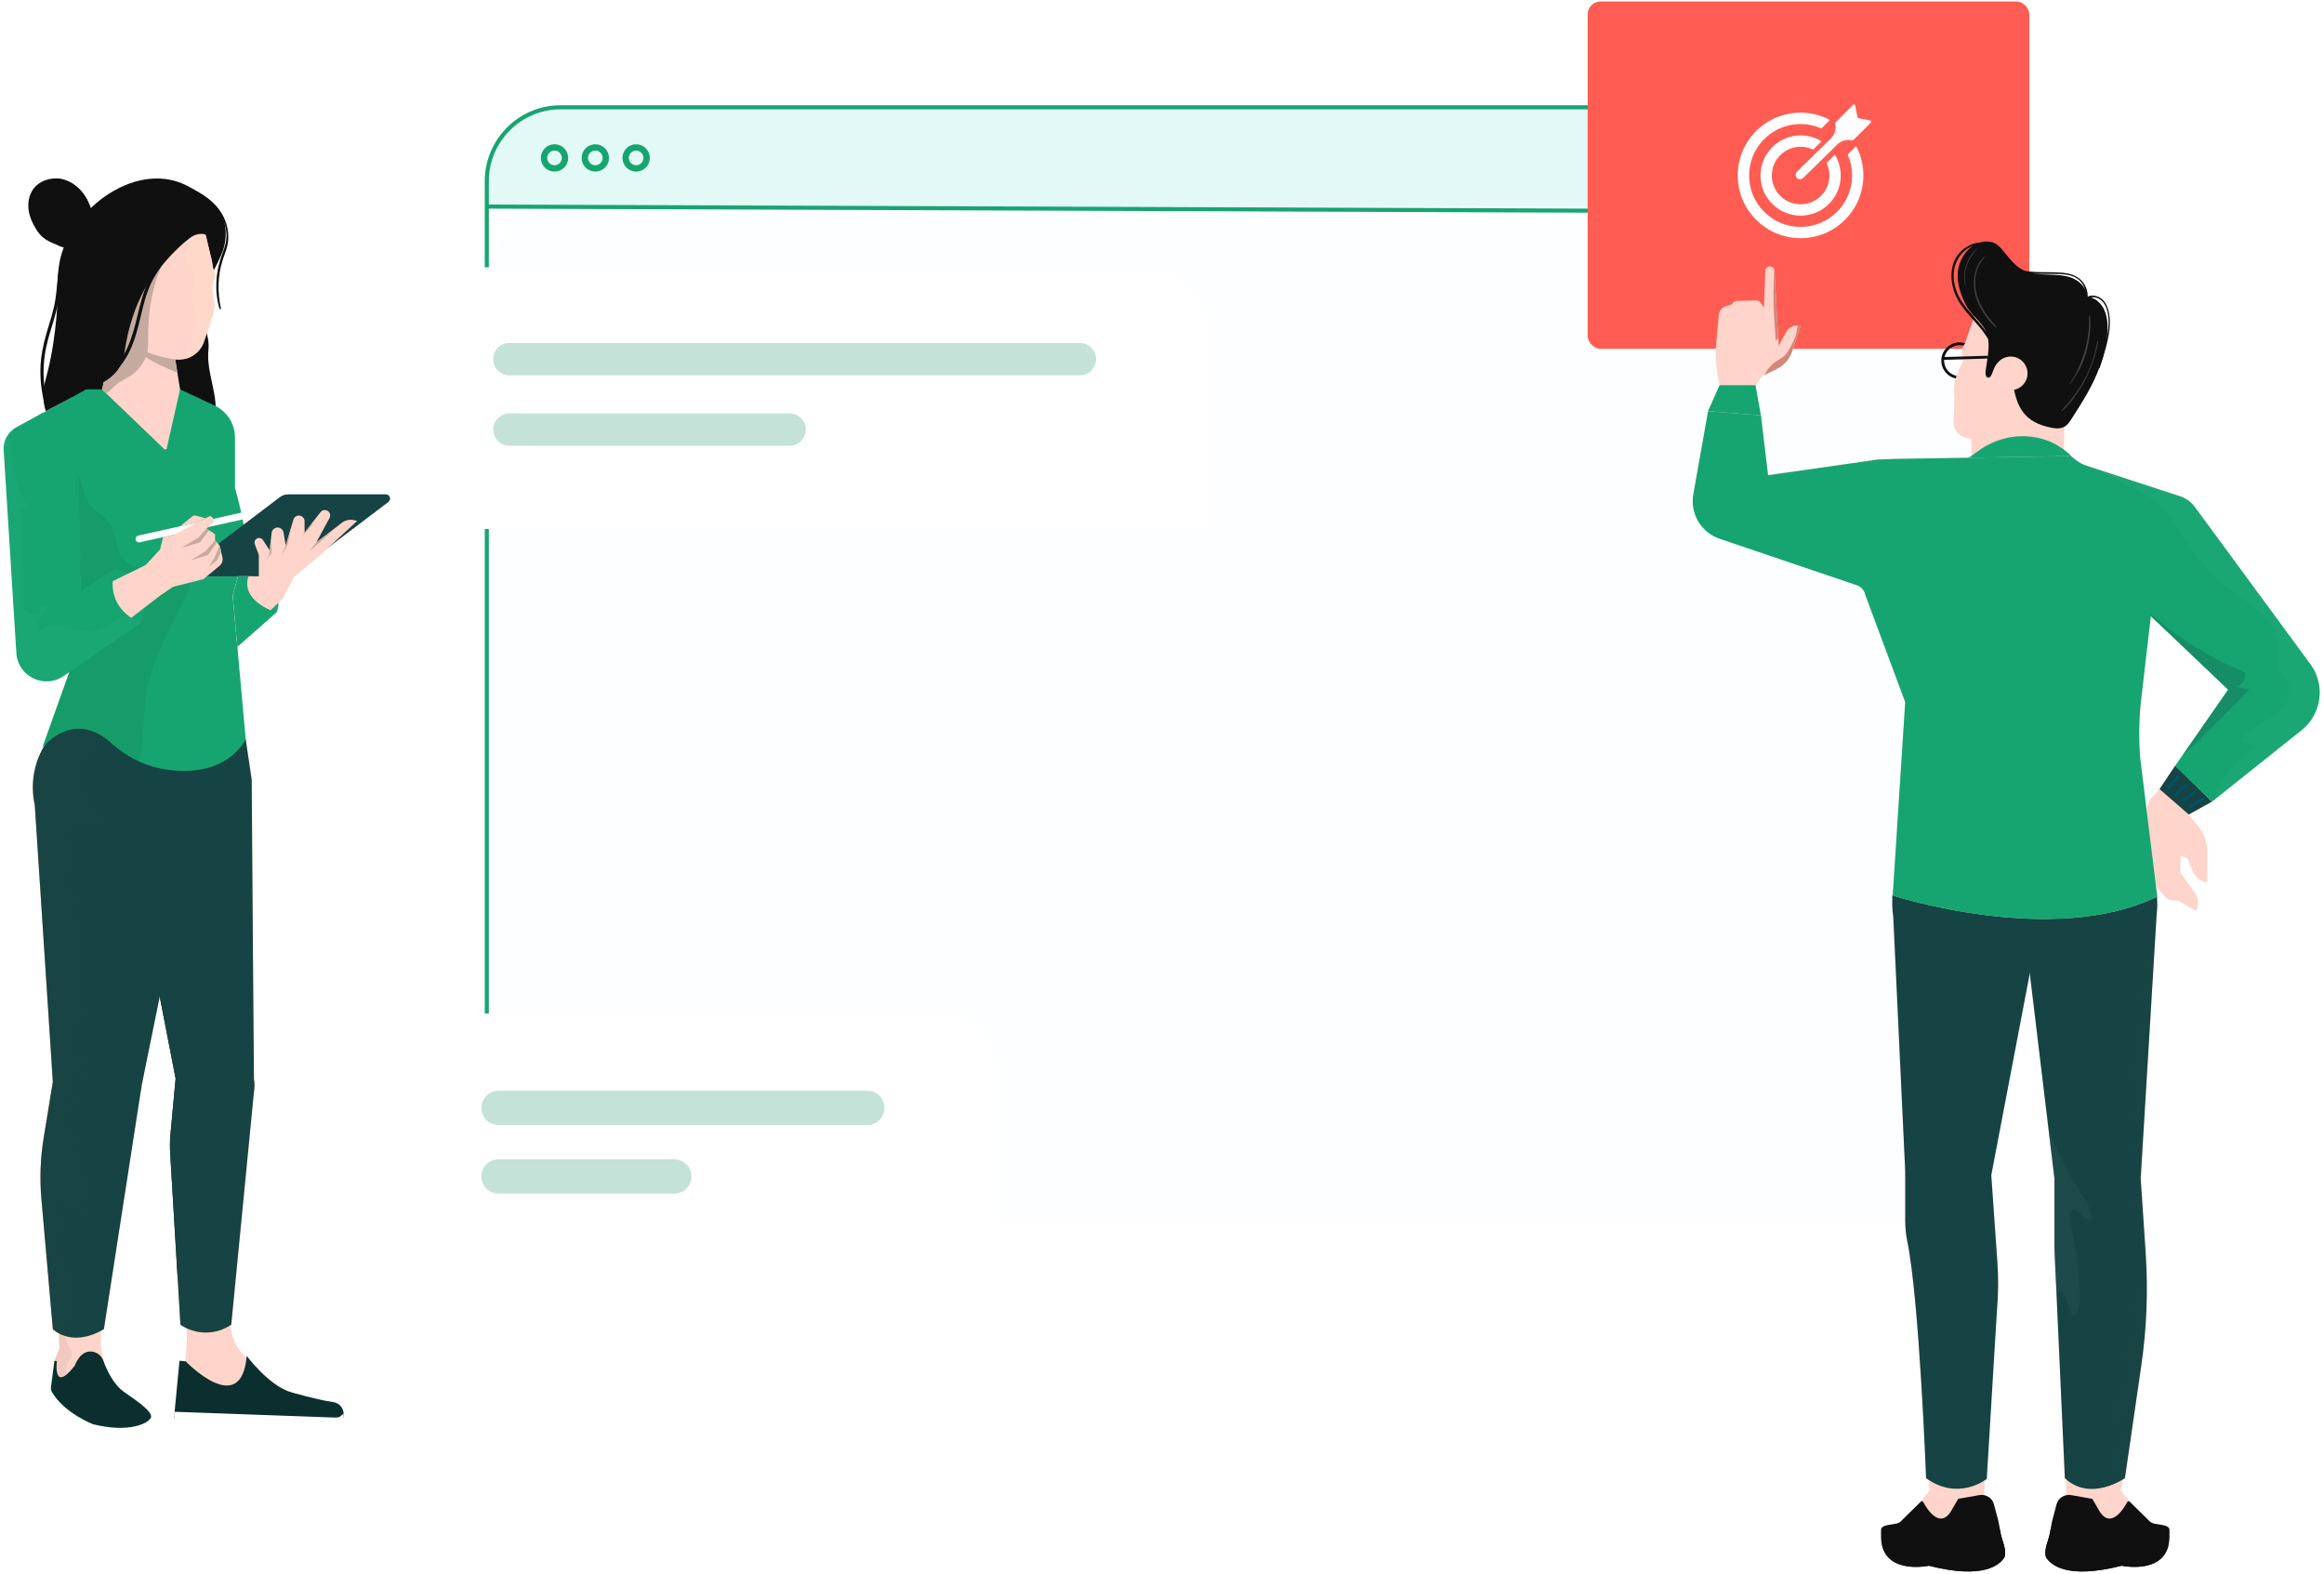 <svg xmlns="http://www.w3.org/2000/svg" width="542" height="367" viewBox="0 0 542 367" fill="none"><path d="M413.021 25.019H162.116C135.282 25.019 113.528 46.773 113.528 73.606V284.902H461.603V73.606C461.603 46.773 439.855 25.019 413.021 25.019Z" fill="#FCFEFF"></path><path d="M444.377 25.019H130.753C121.239 25.019 113.528 32.73 113.528 42.244V48.18H461.603V42.244C461.603 32.73 453.891 25.019 444.377 25.019Z" fill="#E3F9F5"></path><path d="M462.078 284.902H461.127V42.244C461.127 33.011 453.616 25.494 444.377 25.494H130.753C121.521 25.494 114.003 33.005 114.003 42.244V284.902H113.052V42.244C113.052 32.482 120.991 24.543 130.753 24.543H444.377C454.139 24.543 462.078 32.482 462.078 42.244V284.902Z" fill="#16A571"></path><path d="M113.535 47.699L113.531 48.65L372.457 49.605L372.461 48.653L113.535 47.699Z" fill="#16A571"></path><path d="M129.322 34.621C128.107 34.621 127.116 35.612 127.116 36.827C127.116 38.045 128.107 39.037 129.322 39.037C130.541 39.037 131.528 38.045 131.528 36.827C131.528 35.612 130.541 34.621 129.322 34.621ZM129.322 39.518C127.839 39.518 126.631 38.31 126.631 36.827C126.631 35.344 127.839 34.136 129.322 34.136C130.805 34.136 132.013 35.344 132.013 36.827C132.013 38.31 130.805 39.518 129.322 39.518Z" fill="#16A571" stroke="#16A571"></path><path d="M138.838 34.619C137.623 34.619 136.632 35.611 136.632 36.829C136.632 38.044 137.623 39.036 138.838 39.036C140.057 39.036 141.045 38.044 141.045 36.829C141.045 35.611 140.057 34.619 138.838 34.619ZM138.838 39.52C137.358 39.52 136.147 38.313 136.147 36.829C136.147 35.346 137.358 34.138 138.838 34.138C140.322 34.138 141.53 35.346 141.53 36.829C141.53 38.313 140.322 39.52 138.838 39.52Z" fill="#16A571" stroke="#16A571"></path><path d="M148.36 34.623C147.141 34.623 146.154 35.611 146.154 36.829C146.154 38.047 147.141 39.035 148.36 39.035C149.574 39.035 150.566 38.047 150.566 36.829C150.566 35.611 149.574 34.623 148.36 34.623ZM148.36 39.52C146.876 39.52 145.669 38.313 145.669 36.829C145.669 35.346 146.876 34.139 148.36 34.139C149.84 34.139 151.05 35.346 151.05 36.829C151.05 38.313 149.84 39.52 148.36 39.52Z" fill="#16A571" stroke="#16A571"></path><path d="M462.045 79.963H383.412C377.257 79.963 372.27 74.983 372.27 68.838V11.766C372.27 7.104 376.055 3.343 380.706 3.343H462.045C466.714 3.343 470.482 7.122 470.482 11.766V71.522C470.499 76.184 466.714 79.963 462.045 79.963Z" fill="#FF5D53"></path><rect x="370.27" y="0.343" width="103" height="81" rx="3" fill="#FF5D53"></rect><path d="M436.123 28.085L433.389 27.543C433.311 27.532 433.234 27.455 433.211 27.366L432.669 24.636C432.603 24.316 432.37 24.249 432.138 24.481L428.196 28.417C428.085 28.527 428.019 28.748 428.041 28.914V28.914C428.283 30.135 427.894 31.396 427.005 32.268L419.073 40.056C418.675 40.454 418.675 41.107 419.073 41.505C419.472 41.903 420.125 41.903 420.523 41.505L428.454 33.718C429.346 32.842 430.612 32.464 431.839 32.706V32.706C431.994 32.739 432.215 32.672 432.337 32.551L436.278 28.616C436.511 28.384 436.444 28.151 436.123 28.085Z" fill="white"></path><path d="M422.981 34.773L424.697 33.059C424.764 32.993 424.753 32.905 424.675 32.86C423.214 31.998 421.575 31.578 419.937 31.578C417.545 31.578 415.143 32.496 413.316 34.319C409.662 37.967 409.662 43.892 413.316 47.54C415.143 49.364 417.545 50.282 419.937 50.282C422.328 50.282 424.731 49.364 426.557 47.54C429.635 44.467 430.122 39.78 428.008 36.199C427.964 36.121 427.875 36.11 427.809 36.177L426.092 37.89C426.026 37.956 426.004 38.067 426.048 38.155C426.447 39.017 426.657 39.957 426.657 40.93C426.657 42.721 425.96 44.401 424.686 45.672C423.413 46.943 421.73 47.64 419.937 47.64C418.143 47.64 416.46 46.943 415.187 45.672C412.563 43.052 412.563 38.807 415.187 36.188C416.46 34.916 418.143 34.22 419.937 34.22C420.911 34.22 421.852 34.43 422.716 34.828C422.793 34.861 422.915 34.839 422.981 34.773Z" fill="white"></path><path d="M432.769 34.187L431.019 35.933C430.953 35.999 430.931 36.11 430.975 36.199C431.606 37.669 431.938 39.272 431.938 40.919C431.938 44.124 430.687 47.131 428.418 49.397C426.148 51.663 423.136 52.912 419.926 52.912C416.715 52.912 413.703 51.663 411.434 49.397C406.751 44.721 406.751 37.116 411.434 32.44C413.703 30.174 416.715 28.925 419.926 28.925C421.575 28.925 423.181 29.257 424.653 29.887C424.731 29.92 424.853 29.898 424.919 29.831L426.668 28.085C426.735 28.018 426.724 27.941 426.635 27.897C424.531 26.814 422.229 26.272 419.926 26.272C416.172 26.272 412.43 27.698 409.563 30.561C403.839 36.276 403.839 45.539 409.563 51.254C412.419 54.106 416.172 55.543 419.926 55.543C423.679 55.543 427.421 54.117 430.289 51.254C434.905 46.645 435.802 39.714 432.957 34.209C432.924 34.142 432.835 34.131 432.769 34.187Z" fill="white"></path><path d="M462.842 344.812L462.775 349.047L465.187 353.033L454.822 358.353L447.151 355.03L448.002 350.152L450.085 347.472L449.462 342.715L462.842 344.812Z" fill="#FFD4CA"></path><path d="M465.026 350.796L466.038 354.615L466.393 356.431C466.5 357.389 466.701 358.327 467.01 359.238C467.445 360.517 467.968 362.534 467.331 363.385C466.36 364.678 462.909 368.457 449.844 365.114C449.844 365.114 438.863 367.485 438.689 358.42V356.819C438.689 355.553 440.773 355.633 442.28 355.285C442.816 355.164 443.299 354.863 443.64 354.427L447.995 350.146C448.149 349.999 448.404 350.032 448.504 350.22C449.329 351.767 452.611 357.208 455.405 351.714C455.58 351.379 456.685 349.516 456.685 349.516L461.656 348.638C463.171 348.384 464.638 349.315 465.026 350.796Z" fill="#101010"></path><path d="M439.922 360.98C439.553 360.738 439.218 360.491 438.903 360.243C440.438 367.144 449.851 365.107 449.851 365.107C462.909 368.45 466.366 364.678 467.338 363.378C467.974 362.534 467.458 360.544 467.023 359.258C466.889 358.862 466.775 358.46 466.681 358.052C463.539 360.223 458.507 362.956 451.714 361.569C451.714 361.569 444.779 364.196 439.922 360.98Z" fill="#101010"></path><path d="M465.187 353.034C464.926 352.243 464.303 351.466 463.472 351.426C462.695 351.385 462.011 352.022 461.71 352.739C461.408 353.456 461.382 354.26 461.288 355.037C460.966 357.623 459.787 360.102 457.978 361.978L459.995 362.092C460.618 363.425 462.246 363.914 463.706 364.095C464.149 364.149 464.611 364.189 465.04 364.062C465.75 363.854 466.259 363.258 466.728 362.682C467.036 362.3 467.351 361.904 467.592 361.476C467.485 360.705 467.244 359.874 467.03 359.231C466.762 358.44 466.581 357.623 466.46 356.792C466.185 356.363 465.938 355.921 465.77 355.459C465.475 354.682 465.448 353.824 465.187 353.034Z" fill="#101010"></path><path d="M446.494 358.079C446.514 358.052 446.508 358.065 446.481 358.119C446.474 358.152 446.474 358.179 446.467 358.213C446.467 358.273 446.488 358.333 446.508 358.387C446.535 358.487 446.588 358.601 446.622 358.682C446.709 358.889 446.782 359.07 446.849 359.264C446.997 359.666 447.07 360.089 447.158 360.504C447.191 360.665 447.372 360.772 447.526 360.745C447.694 360.718 447.814 360.584 447.821 360.41C447.834 359.941 447.714 359.479 447.546 359.043C447.459 358.822 447.365 358.615 447.225 358.414C447.151 358.306 447.084 358.199 446.983 358.112C446.936 358.072 446.896 358.025 446.843 357.998C446.816 357.985 446.782 357.971 446.756 357.958C446.736 357.951 446.682 357.958 446.675 357.951C446.602 357.931 446.488 357.971 446.494 358.079Z" fill="#101010"></path><path d="M448.953 356.444C449.188 356.725 449.389 357.04 449.59 357.341C449.797 357.656 449.972 357.985 450.112 358.333C450.246 358.681 450.353 359.043 450.42 359.412C450.494 359.794 450.494 360.169 450.588 360.544C450.668 360.866 451.131 360.845 451.218 360.544C451.345 360.115 451.285 359.7 451.211 359.264C451.137 358.849 451.023 358.447 450.863 358.052C450.702 357.663 450.508 357.288 450.273 356.933C450.025 356.564 449.73 356.276 449.389 356.001C449.08 355.753 448.699 356.129 448.953 356.444Z" fill="#101010"></path><path d="M481.81 344.812L481.877 349.047L479.465 353.033L489.829 358.353L497.501 355.03L496.657 350.152L494.566 347.472L495.779 342.715L481.81 344.812Z" fill="#FFD4CA"></path><path d="M479.626 350.796L478.614 354.615L478.259 356.431C478.152 357.389 477.951 358.327 477.642 359.238C477.207 360.517 476.684 362.534 477.321 363.385C478.292 364.678 481.743 368.457 494.808 365.114C494.808 365.114 505.789 367.485 505.963 358.42V356.819C505.963 355.553 503.879 355.633 502.372 355.285C501.836 355.164 501.353 354.863 501.012 354.427L496.657 350.146C496.503 349.999 496.248 350.032 496.148 350.22C495.323 351.767 492.04 357.208 489.247 351.714C489.072 351.379 487.967 349.516 487.967 349.516L482.996 348.638C481.481 348.384 480.014 349.315 479.626 350.796Z" fill="#101010"></path><path d="M504.73 360.98C505.099 360.738 505.434 360.491 505.749 360.243C504.214 367.144 494.801 365.107 494.801 365.107C481.743 368.45 478.286 364.678 477.314 363.378C476.678 362.534 477.194 360.544 477.629 359.258C477.763 358.862 477.877 358.46 477.971 358.052C481.113 360.223 486.145 362.956 492.938 361.569C492.938 361.569 499.873 364.196 504.73 360.98Z" fill="#101010"></path><path d="M489.193 284.902C494.747 284.902 499.25 280.399 499.25 274.845C499.25 269.291 494.747 264.789 489.193 264.789C483.639 264.789 479.136 269.291 479.136 274.845C479.136 280.399 483.639 284.902 489.193 284.902Z" fill="#FFD4CA"></path><path d="M489.343 228.132C498.922 225.871 504.854 216.272 502.592 206.693C500.33 197.114 490.732 191.182 481.153 193.444C471.574 195.706 465.642 205.305 467.904 214.884C470.166 224.463 479.765 230.394 489.343 228.132Z" fill="#FFD4CA"></path><path d="M503.115 210.861L499.25 274.845H479.136L470.279 201.26L503.115 210.861Z" fill="#FFD4CA"></path><path d="M499.25 274.845L500.409 292.131C500.998 300.908 500.657 309.725 499.39 318.428L495.571 344.699C495.571 344.699 487.565 350.367 481.562 344.699L479.143 291.32V274.845H499.25Z" fill="#FFD4CA"></path><path d="M467.472 210.861C467.472 207.323 468.504 204.034 470.279 201.267V201.26H470.286C473.455 196.322 478.989 193.039 485.294 193.039C495.136 193.039 503.115 201.019 503.115 210.861C503.115 211.571 503.069 212.268 502.988 212.951L499.25 274.839L500.409 292.124C500.998 300.901 500.657 309.718 499.39 318.422L495.571 344.692C495.571 344.692 487.565 350.36 481.562 344.692L479.143 291.314V274.839L472.993 223.738C469.589 220.502 467.472 215.933 467.472 210.861Z" fill="#164343"></path><path d="M471.714 223.469C478.674 216.509 478.674 205.225 471.714 198.265C464.754 191.306 453.47 191.306 446.51 198.265C439.55 205.225 439.55 216.509 446.51 223.469C453.47 230.429 464.754 230.429 471.714 223.469Z" fill="#FFD4CA"></path><path d="M454.387 283.213C459.941 283.213 464.443 278.711 464.443 273.157C464.443 267.603 459.941 263.1 454.387 263.1C448.833 263.1 444.33 267.603 444.33 273.157C444.33 278.711 448.833 283.213 454.387 283.213Z" fill="#FFD4CA"></path><path d="M464.403 274.048L474.145 208.811H441.302L444.33 273.157L464.403 274.048Z" fill="#FFD4CA"></path><path d="M464.403 274.048L465.824 294.329C466.085 298.027 466.051 301.739 465.737 305.437L462.655 344.705C462.655 344.705 456.759 350.152 449.201 344.705C449.201 344.705 447.627 303.159 444.826 289.518C444.498 287.91 444.337 286.282 444.337 284.64V273.157L464.403 274.048Z" fill="#FFD4CA"></path><path d="M441.342 209.702L441.302 208.811H441.422C442.441 199.933 449.972 193.039 459.124 193.039C468.966 193.039 476.945 201.019 476.945 210.861C476.945 215.638 476.631 222.834 473.569 226.03L464.403 274.041L465.824 294.322C466.085 298.02 466.051 301.732 465.736 305.43L463.351 344.88C463.351 344.88 456.759 350.146 449.201 344.699C449.201 344.699 447.627 303.152 444.826 289.511C444.498 287.903 444.337 286.275 444.337 284.634V273.157L441.543 213.722C441.396 212.79 441.315 211.839 441.315 210.861C441.302 210.472 441.322 210.084 441.342 209.702Z" fill="#164343"></path><path d="M479.465 353.034C479.726 352.243 480.349 351.466 481.18 351.426C481.957 351.385 482.641 352.022 482.942 352.739C483.244 353.456 483.27 354.26 483.364 355.037C483.686 357.623 484.865 360.102 486.674 361.978L484.657 362.092C484.034 363.425 482.406 363.914 480.945 364.095C480.503 364.149 480.041 364.189 479.612 364.062C478.902 363.854 478.393 363.258 477.924 362.682C477.615 362.3 477.301 361.904 477.059 361.476C477.167 360.705 477.408 359.874 477.622 359.231C477.89 358.44 478.071 357.623 478.192 356.792C478.466 356.363 478.714 355.921 478.882 355.459C479.177 354.682 479.203 353.824 479.465 353.034Z" fill="#101010"></path><path d="M498.158 358.079C498.137 358.052 498.144 358.065 498.171 358.119C498.178 358.152 498.178 358.179 498.184 358.213C498.184 358.273 498.164 358.333 498.144 358.387C498.117 358.487 498.064 358.601 498.03 358.682C497.943 358.889 497.869 359.07 497.802 359.264C497.655 359.666 497.581 360.089 497.494 360.504C497.461 360.665 497.28 360.772 497.126 360.745C496.958 360.718 496.838 360.584 496.831 360.41C496.818 359.941 496.938 359.479 497.106 359.043C497.193 358.822 497.293 358.615 497.427 358.414C497.501 358.306 497.568 358.199 497.668 358.112C497.715 358.072 497.756 358.025 497.809 357.998C497.836 357.985 497.869 357.971 497.896 357.958C497.916 357.951 497.97 357.958 497.977 357.951C498.05 357.931 498.164 357.971 498.158 358.079Z" fill="#101010"></path><path d="M495.699 356.444C495.464 356.725 495.263 357.04 495.062 357.341C494.854 357.656 494.68 357.985 494.54 358.333C494.406 358.681 494.298 359.043 494.231 359.412C494.158 359.794 494.158 360.169 494.064 360.544C493.983 360.866 493.521 360.845 493.434 360.544C493.307 360.115 493.367 359.7 493.441 359.264C493.514 358.849 493.628 358.447 493.789 358.052C493.95 357.663 494.144 357.288 494.379 356.933C494.627 356.564 494.921 356.276 495.263 356.001C495.571 355.753 495.953 356.129 495.699 356.444Z" fill="#101010"></path><path d="M505.909 192.855C508.167 192.322 509.565 190.059 509.032 187.801C508.499 185.543 506.236 184.145 503.978 184.678C501.721 185.211 500.322 187.474 500.855 189.732C501.389 191.99 503.651 193.388 505.909 192.855Z" fill="#FFD4CA"></path><path d="M532.515 170.253C536.844 170.253 540.354 166.743 540.354 162.414C540.354 158.084 536.844 154.575 532.515 154.575C528.185 154.575 524.676 158.084 524.676 162.414C524.676 166.743 528.185 170.253 532.515 170.253Z" fill="#FFD4CA"></path><path d="M511.754 125.098C512.131 119.308 507.743 114.308 501.953 113.931C496.164 113.554 491.164 117.942 490.787 123.732C490.41 129.522 494.798 134.521 500.588 134.898C506.377 135.275 511.377 130.888 511.754 125.098Z" fill="#FFD4CA"></path><path d="M510.371 119.146L538.565 157.221L525.024 165.12L494.734 132.646L510.371 119.146Z" fill="#FFD4CA"></path><path d="M537.654 168.33L508.221 191.659L501.615 186.339L527.376 156.498L537.654 168.33Z" fill="#FFD4CA"></path><path d="M500.79 188.517L499.564 195.384L499.31 199.283C499.176 201.327 499.866 203.337 501.219 204.871L505.152 209.327C505.521 209.742 506.05 209.983 506.613 209.983H507.906L511.678 212.161C511.959 212.328 512.328 212.174 512.408 211.852L512.515 211.424C512.79 210.352 512.582 209.213 511.939 208.308L508.489 203.478L508.569 199.558L510.157 200.141L511.296 203.015C511.886 204.496 513.199 205.555 514.767 205.816H514.773V198.386C514.773 196.342 514.056 194.366 512.75 192.791L509.192 188.517H500.79V188.517Z" fill="#FFD4CA"></path><path d="M481.501 98.061L481.247 109.438L459.767 108.607V99.321L481.501 98.061Z" fill="#FFD4CA"></path><path d="M452.886 85.157C452.296 82.886 453.67 80.561 455.941 79.971C458.212 79.382 460.537 80.755 461.127 83.026C461.717 85.298 460.343 87.623 458.072 88.212C455.8 88.802 453.476 87.428 452.886 85.157ZM453.523 84.996C454.018 86.919 455.988 88.078 457.911 87.582C459.834 87.087 460.993 85.117 460.497 83.194C460.001 81.271 458.032 80.112 456.109 80.608C454.186 81.103 453.027 83.073 453.523 84.996Z" fill="#101010"></path><path d="M461.227 71.489L458.246 80.246C457.703 80.889 457.469 81.74 457.609 82.577L457.77 83.495C457.877 84.105 457.73 84.728 457.375 85.23C456.625 86.289 455.365 90.215 455.754 91.763C456.055 92.969 455.62 95.629 455.68 98.771C455.733 101.411 458.655 102.59 461.288 102.382L476.517 101.176L484.081 92.393C484.074 92.379 492.255 65.814 461.227 71.489Z" fill="#FFD4CA"></path><path d="M455.747 91.756C455.358 90.209 456.618 86.289 457.368 85.224C457.723 84.721 457.864 84.098 457.764 83.489L457.603 82.571C457.462 81.74 457.69 80.889 458.239 80.239L461.221 71.482C461.415 71.449 461.609 71.415 461.804 71.382C461.261 73.888 460.578 76.313 459.74 78.611C459.445 79.415 459.13 80.232 459.057 81.15C458.856 83.616 460.417 86.229 459.599 88.353C459.452 88.735 459.238 89.043 459.057 89.391C457.348 92.674 458.936 97.713 458.266 101.833C458.259 101.88 458.246 101.927 458.239 101.974C456.792 101.431 455.693 100.372 455.66 98.758C455.613 95.622 456.048 92.956 455.747 91.756Z" fill="#FFD4CA"></path><path d="M475.284 98.791C470.48 96.661 469.83 92.312 469.073 86.859C468.919 85.766 468.591 84.433 467.525 84.159C466.721 83.951 465.904 84.507 465.448 85.197C464.993 85.887 464.792 86.711 464.43 87.455C464.296 87.73 464.102 88.031 463.793 88.071C463.164 88.158 463.003 87.227 463.077 86.597C463.459 83.321 464.678 79.174 462.581 76.266C461.181 74.33 459.512 73.124 458.4 70.94C457.268 68.715 456.45 66.27 456.584 63.737C456.779 60.112 459.519 56.428 463.15 56.32C463.907 56.3 464.678 56.434 465.341 56.789C466.065 57.178 466.628 57.808 467.15 58.444C468.524 60.099 469.823 61.922 471.726 62.926C473.461 63.844 475.498 63.972 477.461 64.025C479.424 64.079 481.441 64.099 483.264 64.829C485.086 65.566 486.687 67.214 486.727 69.177C488.443 69.305 489.937 70.564 490.687 72.112C492.496 75.851 491.022 81.854 489.682 85.552C488.108 89.894 485.608 93.833 483.116 97.692C482.694 98.342 482.259 99.012 481.602 99.428C480.383 100.198 478.795 99.863 477.401 99.508C476.611 99.307 475.914 99.066 475.284 98.791Z" fill="#101010"></path><path d="M463.512 83.609L463.599 82.959L453.107 83.26L453.121 83.917L463.512 83.609Z" fill="#101010"></path><path d="M472.658 85.833C473.334 87.884 472.222 90.101 470.165 90.778C468.115 91.455 465.897 90.342 465.221 88.286C464.544 86.235 465.656 84.018 467.713 83.341C469.77 82.664 471.981 83.783 472.658 85.833Z" fill="#FFD4CA"></path><path d="M486.473 111.461C486.473 111.461 483.532 103.226 474.085 101.886C469.669 101.263 465.187 102.436 461.556 105.022L455.278 109.484L486.473 111.461Z" fill="#16A571"></path><path d="M437.945 128.184C443.747 128.184 448.451 123.48 448.451 117.678C448.451 111.876 443.747 107.173 437.945 107.173C432.143 107.173 427.44 111.876 427.44 117.678C427.44 123.48 432.143 128.184 437.945 128.184Z" fill="#FFD4CA"></path><path d="M406.191 124.079C410.426 123.179 413.129 119.017 412.229 114.782C411.329 110.547 407.166 107.843 402.931 108.743C398.696 109.643 395.993 113.806 396.893 118.041C397.793 122.276 401.956 124.979 406.191 124.079Z" fill="#FFD4CA"></path><path d="M409.462 90.219C409.68 87.909 407.984 85.86 405.675 85.642C403.365 85.424 401.316 87.12 401.098 89.43C400.88 91.74 402.576 93.789 404.886 94.007C407.195 94.225 409.245 92.529 409.462 90.219Z" fill="#FFD4CA"></path><path d="M435.279 107.495C431.132 110.168 426.308 111.595 421.376 111.608L410.677 111.635L405.223 124.291L441.235 126.194L435.279 107.495Z" fill="#FFD4CA"></path><path d="M410.677 111.636C410.516 111.435 409.424 89.834 409.424 89.834H401.022L396.707 115.682L410.677 111.636Z" fill="#FFD4CA"></path><path d="M409.424 89.834L410.998 87.71L414.395 86.028C416.104 85.184 417.397 83.69 417.986 81.881L419.842 76.199C419.896 76.038 419.775 75.864 419.601 75.864H419.206C418.12 75.864 417.122 76.447 416.593 77.398L414.81 80.594L413.839 63.148C413.806 62.578 413.336 62.129 412.767 62.129C412.184 62.129 411.708 62.592 411.688 63.168L411.394 71.751L410.69 70.665C410.435 70.27 409.993 70.035 409.524 70.049L405.096 70.176C404.72 70.189 404.365 70.357 404.117 70.645L404.044 70.732C403.816 71 403.508 71.181 403.166 71.248L402.737 71.335C401.719 71.549 400.962 72.4 400.861 73.432L400.272 79.804C400.017 82.578 400.151 85.365 400.687 88.098L401.022 89.827H409.424V89.834Z" fill="#FFD4CA"></path><path d="M504.991 114.596L486.64 108.606C485.749 108.318 484.912 107.869 484.175 107.3L483.565 106.824C483.203 106.543 482.761 106.382 482.299 106.369L441.784 107.012L444.33 163.7L441.422 208.811C441.422 208.811 478.768 220.978 503.115 209.058L499.142 176.832C498.76 172.216 498.841 167.573 499.377 162.97L504.991 114.596Z" fill="#FFD4CA"></path><path d="M444.33 163.7L435.037 138.743C434.83 137.671 434.066 136.793 433.034 136.445L401.203 125.665C396.794 124.251 394.108 119.802 394.918 115.239L398.355 95.863L410.683 96.841L412.345 110.797L437.952 107.153L441.791 106.999L450.97 130.482L444.33 163.7Z" fill="#FFD4CA"></path><path d="M538.873 154.937L511.919 118.254C511.035 117.055 509.795 116.157 508.375 115.695L504.221 114.348L486.647 108.613C485.756 108.325 484.918 107.876 484.181 107.307L483.572 106.831C483.21 106.55 482.768 106.389 482.305 106.375L441.791 107.019L437.952 107.173L412.345 110.817L410.683 96.862L398.355 95.883L394.918 115.26C394.108 119.815 396.794 124.271 401.203 125.685L433.034 136.465C434.066 136.813 434.83 137.691 435.037 138.763L444.33 163.72L441.422 208.831C441.422 208.831 478.768 220.998 503.115 209.079L499.142 176.852C498.76 172.236 498.841 167.593 499.377 162.99L501.615 143.694L519.631 160.826L507.276 178.594L515.832 186.989L536.675 170.36C541.446 166.635 542.417 159.821 538.873 154.937Z" fill="#16A571"></path><path d="M515.832 186.962L510.465 189.937L503.638 184.001L507.276 178.574L515.832 186.962Z" fill="#164343"></path><path d="M514.17 186.373C514.07 186.527 513.923 186.6 513.762 186.694C513.621 186.775 513.48 186.862 513.346 186.942C513.072 187.11 512.784 187.264 512.502 187.431C512.221 187.599 511.946 187.759 511.665 187.927C511.397 188.088 511.122 188.309 510.807 188.369C510.626 188.403 510.459 188.222 510.559 188.048C510.727 187.766 511.028 187.592 511.289 187.404C511.564 187.21 511.839 187.022 512.12 186.842C512.395 186.667 512.67 186.493 512.951 186.339C513.092 186.265 513.239 186.185 513.38 186.111C513.547 186.024 513.708 185.917 513.902 185.924C514.13 185.93 514.291 186.178 514.17 186.373Z" fill="#005368"></path><path d="M512.1 184.758C512.006 184.832 511.939 184.932 511.845 185.006C511.745 185.079 511.651 185.16 511.544 185.227C511.356 185.354 511.169 185.488 510.988 185.636C510.599 185.944 510.217 186.265 509.829 186.567C509.634 186.721 509.353 187.002 509.092 186.835C508.951 186.748 508.931 186.553 509.011 186.419C509.085 186.292 509.226 186.218 509.34 186.131C509.722 185.85 510.083 185.535 510.465 185.24C510.686 185.073 510.907 184.912 511.142 184.765C511.269 184.684 511.397 184.617 511.537 184.564C511.671 184.51 511.799 184.503 511.939 184.476C512.087 184.443 512.241 184.637 512.1 184.758Z" fill="#005368"></path><path d="M510.418 182.875C510.358 183.036 510.291 183.157 510.157 183.271C510.03 183.378 509.903 183.478 509.775 183.586C509.521 183.8 509.279 184.021 509.032 184.242C508.79 184.457 508.549 184.671 508.321 184.899C508.073 185.14 507.846 185.428 507.564 185.622C507.29 185.81 506.968 185.448 507.122 185.18C507.29 184.892 507.578 184.658 507.819 184.43C508.06 184.195 508.315 183.968 508.569 183.74C508.824 183.519 509.105 183.311 509.38 183.117C509.514 183.023 509.648 182.922 509.782 182.829C509.936 182.728 510.083 182.688 510.271 182.681C510.358 182.681 510.452 182.782 510.418 182.875Z" fill="#005368"></path><path d="M508.288 181.22C508.194 181.368 508.147 181.522 508.02 181.649C507.913 181.75 507.812 181.857 507.712 181.964C507.497 182.199 507.27 182.42 507.035 182.641C506.807 182.855 506.606 183.096 506.405 183.331C506.198 183.572 505.983 183.867 505.675 183.967C505.534 184.014 505.394 183.867 505.434 183.726C505.521 183.418 505.802 183.17 505.997 182.922C506.191 182.681 506.378 182.433 506.546 182.178C506.727 181.904 506.928 181.643 507.169 181.421C507.29 181.314 507.41 181.207 507.538 181.107C507.698 180.979 507.866 180.966 508.053 180.912C508.221 180.865 508.388 181.066 508.288 181.22Z" fill="#005368"></path><path d="M410.677 96.848L409.424 89.834H401.022L398.349 95.87L410.677 96.848Z" fill="#16A571"></path><g opacity="0.15"><path opacity="0.15" d="M516.549 186.272C517.594 180.912 522.324 177.181 526.733 173.951C525.393 173.623 524.046 173.295 522.706 172.966C523.209 170.735 525.614 169.596 527.664 168.578C529.815 167.513 531.952 166.159 533.171 164.096C534.391 162.025 534.404 159.077 532.635 157.456C532.126 156.987 531.47 156.618 531.215 155.975C530.92 155.252 531.228 154.441 531.423 153.684C532.367 149.945 530.351 146.026 527.617 143.312C524.877 140.599 521.44 138.71 518.485 136.237C514.15 132.606 510.961 127.822 507.779 123.146C506.217 120.854 504.623 118.536 502.499 116.754C499.477 114.221 495.632 112.955 492.168 111.079C491.39 110.657 490.62 110.188 489.89 109.659L504.234 114.342L508.388 115.689C509.809 116.151 511.048 117.042 511.932 118.248L538.886 154.93C542.437 159.814 541.466 166.635 536.689 170.333L516.535 186.413C516.535 186.366 516.542 186.319 516.549 186.272Z" fill="white"></path></g><g opacity="0.5"><path opacity="0.5" d="M513.279 172.149C511.973 173.455 510.626 174.782 509.145 175.887L519.631 160.806L501.682 143.741C501.722 143.594 501.769 143.446 501.809 143.306C508.268 148.96 515.658 153.557 523.584 156.853C523.778 158.193 523.001 159.613 521.761 160.169C522.72 160.384 523.678 160.605 524.636 160.819C520.85 164.598 517.065 168.37 513.279 172.149Z" fill="#164343"></path></g><g opacity="0.5"><path opacity="0.5" d="M487.002 281.05C487.464 282.075 487.752 283.133 487.739 284.252C487.123 284.614 486.325 284.212 485.83 283.696C485.334 283.18 484.932 282.524 484.275 282.242C481.12 280.869 483.826 289.78 484.014 290.912C484.657 294.751 485.059 298.63 485.039 302.523C485.032 304.205 484.825 306.221 483.331 306.985C483.042 306.201 480.778 298.068 479.625 302.409C479.538 298.717 479.136 295.019 479.136 291.327V274.852L477.756 263.389C479.264 267.134 480.959 270.799 482.835 274.37C483.987 276.547 485.943 278.691 487.002 281.05Z" fill="#346464"></path></g><g opacity="0.1"><path opacity="0.1" d="M493.635 330.903C494.499 325.698 495.357 320.485 496.221 315.279C496.288 314.864 496.362 314.448 496.429 314.026C497.059 310.228 497.689 306.422 498.318 302.623C498.895 299.146 499.471 295.642 499.37 292.124C499.276 288.955 498.64 285.826 498.231 282.677C497.307 275.555 497.561 268.279 498.982 261.238C497.689 261.874 496.395 262.511 495.102 263.154C499.082 255.663 497.668 246.598 498.653 238.176C499.042 234.833 499.826 231.55 500.67 228.294C501.24 226.09 501.843 223.892 502.479 221.708L499.27 274.852L500.429 292.138C501.018 300.915 500.677 309.732 499.41 318.435L495.591 344.705C495.591 344.705 495.196 344.987 494.513 345.362C494.506 345.268 494.493 345.174 494.486 345.081C493.963 339.654 494.506 334.119 496.074 328.894C495.069 329.296 494.211 330.012 493.635 330.903Z" fill="white"></path></g><path d="M414.147 79.488C414.047 78.102 413.953 76.715 413.852 75.334C413.812 74.731 413.765 74.135 413.732 73.532C413.524 70.015 413.551 66.477 413.805 62.966C413.819 63.027 413.832 63.094 413.832 63.161L414.703 78.778C414.569 79.046 414.395 79.294 414.147 79.488Z" fill="#D3867A"></path><path d="M417.986 81.88C417.397 83.689 416.103 85.183 414.395 86.027L411.507 87.461C412.144 86.135 413.142 84.975 414.375 84.165C415.005 83.749 415.701 83.414 416.244 82.892C416.767 82.389 417.115 81.746 417.464 81.116C418.093 79.964 418.73 78.791 418.984 77.505C419.085 76.989 419.152 76.426 419.252 75.877H419.608C419.782 75.877 419.902 76.044 419.849 76.212L417.986 81.88Z" fill="#D3867A"></path><path d="M487.444 73.78C487.672 75.944 487.438 78.175 487.009 80.299C486.587 82.43 485.883 84.554 484.805 86.45C484.188 87.529 483.538 88.581 482.795 89.579C482.748 89.639 482.647 89.585 482.694 89.519C483.913 87.716 484.838 85.753 485.582 83.71C486.325 81.673 486.848 79.556 487.062 77.398C487.183 76.192 487.196 74.986 487.19 73.78C487.19 73.613 487.424 73.62 487.444 73.78Z" fill="#414042"></path><path d="M489.334 79.636C488.958 82.035 488.221 84.36 487.263 86.584C486.305 88.802 485.086 90.906 483.639 92.835C483.237 93.371 482.815 93.887 482.372 94.389C481.923 94.905 481.468 95.428 480.925 95.85C480.831 95.924 480.717 95.81 480.791 95.716C481.166 95.247 481.588 94.825 481.984 94.383C482.379 93.934 482.761 93.478 483.129 93.009C483.887 92.065 484.59 91.073 485.22 90.041C486.473 87.998 487.511 85.787 488.195 83.489C488.577 82.209 488.891 80.896 489.133 79.576C489.159 79.449 489.354 79.509 489.334 79.636Z" fill="#414042"></path><path d="M461.047 58.116C459.975 59.241 459.144 60.581 458.681 62.069C458.219 63.563 458.159 65.137 458.413 66.671C458.42 66.712 458.36 66.732 458.346 66.692C457.563 63.683 458.635 60.105 460.959 58.035C461.02 57.982 461.1 58.062 461.047 58.116Z" fill="#414042"></path><path d="M462.876 59.932C462.145 60.809 461.536 61.767 461.16 62.853C460.792 63.925 460.631 65.057 460.658 66.189C460.712 68.595 461.65 70.879 462.969 72.869C463.753 74.048 464.698 75.094 465.576 76.192C465.656 76.293 465.536 76.427 465.428 76.34C464.457 75.496 463.639 74.484 462.909 73.425C462.179 72.373 461.562 71.254 461.1 70.055C460.249 67.838 460.048 65.359 460.765 63.081C461.147 61.861 461.797 60.669 462.789 59.844C462.849 59.804 462.923 59.878 462.876 59.932Z" fill="#414042"></path><path d="M463.09 56.943C461.301 56.722 459.519 57.345 458.172 58.511C456.732 59.764 455.867 61.492 455.68 63.389C455.479 65.425 455.981 67.496 456.926 69.291C457.851 71.04 459.157 72.541 460.464 74.008C461.187 74.819 461.911 75.629 462.588 76.48C463.258 77.318 463.994 78.216 464.323 79.254C464.376 79.435 464.122 79.602 463.994 79.442C463.358 78.651 462.855 77.767 462.226 76.963C461.589 76.152 460.906 75.388 460.222 74.618C458.869 73.09 457.482 71.542 456.511 69.74C454.615 66.216 454.353 61.325 457.522 58.424C459.016 57.057 461.093 56.24 463.117 56.689C463.257 56.736 463.231 56.963 463.09 56.943Z" fill="#101010"></path><path d="M486.426 70.075C486.654 68.561 486.325 66.946 485.334 65.754C484.161 64.347 482.325 64.012 480.583 63.911C478.56 63.797 476.537 63.918 474.507 63.858C472.631 63.797 470.781 63.536 469.019 62.88C468.102 62.538 467.224 62.109 466.386 61.6C465.555 61.091 464.698 60.508 464.075 59.751C463.961 59.617 464.108 59.362 464.283 59.483C465.026 59.999 465.716 60.588 466.487 61.071C467.264 61.56 468.088 61.982 468.939 62.317C470.768 63.034 472.704 63.335 474.667 63.422C476.731 63.516 478.801 63.416 480.865 63.59C482.56 63.737 484.275 64.153 485.474 65.446C486.044 66.062 486.466 66.812 486.694 67.616C486.814 68.025 486.881 68.454 486.888 68.883C486.895 69.318 486.801 69.727 486.66 70.136C486.613 70.296 486.406 70.229 486.426 70.075Z" fill="#101010"></path><path d="M489.448 85.713C490.104 82.986 491.109 80.339 491.558 77.566C491.779 76.199 491.853 74.805 491.645 73.432C491.464 72.266 491.082 71.053 490.225 70.202C489.789 69.767 489.227 69.465 488.617 69.345C487.96 69.217 487.424 69.385 486.821 69.626C486.674 69.686 486.547 69.459 486.667 69.358C487.491 68.635 488.898 68.903 489.756 69.418C490.788 70.041 491.397 71.174 491.705 72.306C492.463 75.087 491.906 78.088 491.19 80.815C490.747 82.483 490.252 84.145 489.682 85.773C489.622 85.92 489.407 85.867 489.448 85.713Z" fill="#101010"></path><g filter="url(#filter0_d_2435_411)"><path d="M282.27 123.343H110.2C102.509 123.343 96.27 115.747 96.27 106.373V79.313C96.27 69.943 102.509 62.343 110.2 62.343H268.339C276.034 62.343 282.27 69.943 282.27 79.313V123.343Z" fill="white"></path></g><path d="M251.837 79.982H118.804C116.721 79.982 115.032 81.671 115.032 83.755C115.032 85.838 116.721 87.527 118.804 87.527H251.837C253.921 87.527 255.61 85.838 255.61 83.755C255.61 81.671 253.921 79.982 251.837 79.982Z" fill="#C4E2D7"></path><path d="M184.156 96.401H118.804C116.721 96.401 115.032 98.09 115.032 100.173C115.032 102.256 116.721 103.945 118.804 103.945H184.156C186.24 103.945 187.929 102.256 187.929 100.173C187.929 98.09 186.24 96.401 184.156 96.401Z" fill="#C4E2D7"></path><g filter="url(#filter1_d_2435_411)"><path d="M233.27 297.343H105.605C99.899 297.343 95.27 289.747 95.27 280.373V253.313C95.27 243.943 99.899 236.343 105.605 236.343H222.934C228.643 236.343 233.27 243.943 233.27 253.313V297.343Z" fill="white"></path></g><path d="M202.27 254.343H116.27C114.061 254.343 112.27 256.134 112.27 258.343C112.27 260.552 114.061 262.343 116.27 262.343H202.27C204.479 262.343 206.27 260.552 206.27 258.343C206.27 256.134 204.479 254.343 202.27 254.343Z" fill="#C4E2D7"></path><path d="M157.27 270.343H116.27C114.061 270.343 112.27 272.134 112.27 274.343C112.27 276.552 114.061 278.343 116.27 278.343H157.27C159.479 278.343 161.27 276.552 161.27 274.343C161.27 272.134 159.479 270.343 157.27 270.343Z" fill="#C4E2D7"></path><path d="M12.685 317.367L13.871 314.326L13.275 304.825L23.559 305.227V314.158L24.128 317.361L21.884 325.206L13.643 323.773L12.685 317.367Z" fill="#FFD4CA"></path><g opacity="0.5"><path opacity="0.5" d="M13.274 304.825L13.864 314.326L12.678 317.367L13.636 323.773L15.62 324.114C15.76 323.679 15.794 323.203 15.767 322.748C15.673 321.052 14.97 319.19 15.908 317.776C16.122 317.455 16.41 317.187 16.584 316.838C17.181 315.672 16.29 314.352 15.707 313.187C14.44 310.654 14.614 307.733 15.063 304.892L13.274 304.825Z" fill="#C5AA9F"></path></g><path d="M11.874 324.054V326.761C11.874 326.962 11.934 327.156 12.042 327.317C12.39 327.84 13.261 328.999 14.447 329.575C14.97 329.83 15.412 330.218 15.74 330.701C16.537 331.873 18.668 333.99 24.035 335.009C28.785 335.913 31.947 335.176 33.669 334.486C34.614 334.104 35.244 333.193 35.244 332.175V330.178L11.874 324.054Z" fill="white"></path><path d="M64.449 142.848C64.449 142.848 66.385 139.866 62.707 133.562C60.275 129.394 56.04 139.364 56.04 139.364C56.04 139.364 56.784 144.148 64.449 142.848Z" fill="#16A571"></path><path d="M54.137 306.353C54.137 306.353 51.833 312.59 59.028 317.99V327.37H41.347C41.347 327.37 44.905 313.957 43.016 306.353H54.137Z" fill="#FFD4CA"></path><path d="M57.541 316.188C57.541 316.188 62.814 323.257 67.953 324.671C67.953 324.671 73.855 326.406 77.735 326.962C79.108 327.156 80.133 328.322 80.133 329.709V330.714H40.577L41.856 317.321L43.29 317.435C43.29 317.428 56.255 330.969 57.541 316.188Z" fill="#0B2F2F"></path><path d="M78.311 332.965H42.111C40.751 332.965 40.208 329.193 40.878 329.22L77.862 330.553C78.572 330.587 79.215 330.58 79.664 330.01L80.133 329.675V331.089C80.133 332.121 79.316 332.965 78.311 332.965Z" fill="white"></path><path d="M45.877 69.51C45.32 70.596 44.804 71.728 43.98 72.626C43.156 73.531 41.944 74.18 40.744 73.979C40.168 73.886 39.646 73.611 39.136 73.336C38.252 72.854 37.361 72.338 36.664 71.614C32.155 66.891 37.448 58.04 41.877 55.146C44.925 53.156 51.438 51.648 51.069 57.263C50.781 61.785 47.866 65.618 45.877 69.51Z" fill="#101010"></path><path d="M19.298 44.975C17.998 43.327 16.176 42.081 14.119 41.712C11.72 41.283 9.054 42.195 7.673 44.205C6.722 45.592 6.447 47.367 6.682 49.029C6.923 50.69 7.647 52.251 8.558 53.665C9.871 55.702 11.311 56.285 13.402 57.162C14.494 57.625 15.593 57.946 16.792 57.953C17.462 57.96 19.372 57.899 19.82 57.283L21.656 54.717C21.85 54.442 21.81 53.042 21.844 52.62C21.911 51.869 21.777 51.106 21.629 50.369C21.321 48.774 20.772 47.213 19.894 45.833C19.713 45.538 19.512 45.25 19.298 44.975Z" fill="#101010"></path><path d="M21.844 52.613C21.911 51.863 21.777 51.099 21.629 50.362C21.321 48.767 20.772 47.206 19.894 45.826C19.706 45.531 19.506 45.25 19.291 44.975C17.991 43.327 16.169 42.081 14.112 41.712C13.556 41.612 12.98 41.585 12.41 41.632C13.616 42.536 14.527 43.823 15.01 45.25C15.291 46.074 15.305 46.858 15.398 47.709C15.492 48.539 15.914 49.31 16.082 50.147C16.558 52.532 15.566 55.025 13.978 56.867C13.864 57.001 13.744 57.129 13.63 57.256C14.648 57.665 15.673 57.946 16.792 57.953C17.462 57.959 19.372 57.899 19.814 57.283L21.649 54.717C21.844 54.435 21.804 53.035 21.844 52.613Z" fill="#101010"></path><path d="M18.695 86.608C18.032 88.377 17.187 90.106 16.919 91.975C16.645 93.844 17.06 95.948 18.521 97.147C19.305 97.791 20.296 98.106 21.268 98.394C23.217 98.97 25.214 99.479 27.244 99.425C30.225 99.352 33.2 99.807 36.182 99.713C38.493 99.64 40.155 98.769 42.52 99.526C44.068 100.022 45.716 100.658 47.263 100.156C48.563 99.74 49.514 98.561 49.943 97.261C50.372 95.968 50.339 94.561 50.178 93.208C49.695 89.295 48.208 85.556 48.61 81.57C48.952 78.213 47.21 75.513 46.895 72.157C46.734 70.468 47.056 68.787 47.511 67.165C47.806 66.107 48.644 64.887 48.114 63.842C47.009 61.645 42.573 60.526 40.416 60.117C37.575 59.581 34.667 59.601 31.78 59.635C30.507 59.648 29.221 59.668 28.008 60.036C26.112 60.619 23.405 62.83 22.313 64.465C20.457 67.232 21.026 70.482 20.953 73.631C20.839 78.046 20.249 82.475 18.695 86.608Z" fill="#101010"></path><path d="M50.164 262.321C55.245 262.321 59.363 258.202 59.363 253.122C59.363 248.041 55.245 243.923 50.164 243.923C45.084 243.923 40.965 248.041 40.965 253.122C40.965 258.202 45.084 262.321 50.164 262.321Z" fill="url(#paint0_linear_2435_411)"></path><path d="M39.565 203C50.144 203 58.72 194.424 58.72 183.845C58.72 173.266 50.144 164.689 39.565 164.689C28.986 164.689 20.41 173.266 20.41 183.845C20.41 194.424 28.986 203 39.565 203Z" fill="url(#paint1_linear_2435_411)"></path><path d="M58.707 181.861C58.673 182.947 59.223 251.554 59.223 251.554H40.965L28.343 186.417L57.3 172.374L58.707 181.861Z" fill="url(#paint2_linear_2435_411)"></path><path d="M40.965 251.554L39.773 264.398C39.632 265.905 39.605 267.42 39.699 268.934L42.084 308.912C42.084 308.912 47.578 313.033 53.936 308.912L59.222 254.703L40.965 251.554Z" fill="url(#paint3_linear_2435_411)"></path><path d="M59.357 253.122C59.357 252.586 59.31 252.063 59.223 251.554C59.223 251.554 58.78 196.172 58.713 184.139C58.713 184.039 58.72 183.945 58.72 183.845C58.72 183.69 58.713 183.543 58.707 183.396C58.7 182.491 58.7 181.955 58.707 181.861L57.3 172.374L55.517 173.239C52.087 168.086 46.225 164.689 39.565 164.689C28.986 164.689 20.41 173.265 20.41 183.845C20.41 191.422 24.805 197.968 31.183 201.077L40.965 251.554H41.099C41.099 251.561 41.099 251.567 41.093 251.574L40.959 251.554L39.766 264.398C39.625 265.905 39.599 267.42 39.692 268.934L42.078 308.912C42.078 308.912 47.571 313.033 53.93 308.912L59.216 254.703C59.31 254.187 59.357 253.665 59.357 253.122Z" fill="#164343"></path><path d="M47.096 245.169C45.541 242.482 45.762 239.173 45.863 236.064C46.325 222.249 43.511 208.339 37.716 195.79L35.987 191.764C34.862 187.308 33.602 182.893 32.195 178.518C31.11 175.128 29.783 171.57 27.364 169.064C23.11 172.575 20.396 177.895 20.396 183.845C20.396 191.422 24.792 197.968 31.177 201.077L40.959 251.554H41.093C41.093 251.561 41.093 251.567 41.086 251.574L40.952 251.554L39.759 264.398C39.619 265.905 39.592 267.419 39.685 268.934L41.381 297.294C42.365 284.243 43.35 271.198 44.342 258.147C44.436 256.914 44.657 255.48 45.742 254.897C46.084 254.716 46.473 254.643 46.801 254.442C47.759 253.859 47.792 252.385 47.169 251.454C46.546 250.522 45.481 250 44.469 249.517C46.124 249.624 47.772 249.732 49.427 249.839C49.441 248.063 47.98 246.697 47.096 245.169Z" fill="#164343"></path><path d="M26.594 202.557C37.051 202.557 45.528 194.08 45.528 183.623C45.528 173.167 37.051 164.689 26.594 164.689C16.137 164.689 7.66 173.167 7.66 183.623C7.66 194.08 16.137 202.557 26.594 202.557Z" fill="url(#paint4_linear_2435_411)"></path><path d="M22.694 262.635C28.426 262.635 33.073 257.989 33.073 252.257C33.073 246.525 28.426 241.879 22.694 241.879C16.963 241.879 12.316 246.525 12.316 252.257C12.316 257.989 16.963 262.635 22.694 262.635Z" fill="url(#paint5_linear_2435_411)"></path><path d="M8.116 187.784L12.316 252.257L33.033 253.122L45.454 185.265L8.116 187.784Z" fill="url(#paint6_linear_2435_411)"></path><path d="M12.316 252.257L10.179 265.349C9.415 270.039 9.234 274.809 9.65 279.546L12.316 309.944C12.316 309.944 16.665 314.406 24.222 309.944L33.026 253.128L12.316 252.257Z" fill="url(#paint7_linear_2435_411)"></path><path d="M48.617 176.247C48.617 165.788 37.053 164.689 26.594 164.689C16.136 164.689 7.66 173.165 7.66 183.623C7.66 185.057 7.821 186.444 8.122 187.784H8.116L12.323 252.258L10.186 265.349C9.422 270.039 9.241 274.81 9.657 279.546L12.323 309.944C12.323 309.944 16.671 314.406 24.229 309.944L32.812 254.589C32.919 254.113 32.999 253.624 33.039 253.122C33.033 253.122 48.617 176.796 48.617 176.247Z" fill="#164343"></path><g opacity="0.1"><path opacity="0.1" d="M27.78 164.689C27.385 164.683 26.989 164.683 26.594 164.683C16.136 164.683 7.66 173.158 7.66 183.617C7.66 185.05 7.821 186.437 8.122 187.777H8.116L12.316 252.251L10.179 265.342C9.415 270.032 9.235 274.803 9.65 279.54L12.316 309.937C12.316 309.937 13.1 310.741 14.581 311.324C15.519 305.033 15.439 298.587 14.34 292.323C13.543 287.78 12.216 283.03 13.697 278.655C14.333 279.787 15.017 280.973 16.109 281.677C17.201 282.38 18.842 282.434 19.673 281.429C20.088 280.926 20.236 280.256 20.316 279.613C21.321 271.647 14.534 264.378 15.057 256.364C16.062 256.746 17.067 257.128 18.072 257.51C19.727 254.877 13.355 251.829 15.352 249.45C16.805 250.609 18.574 251.366 20.41 251.621C21.167 250.02 19.372 248.499 18.373 247.038C16.236 243.909 17.71 239.729 18.715 236.077C20.363 230.081 20.511 223.676 19.144 217.612C17.355 209.673 13.033 201.405 16.109 193.868C16.464 192.997 17 192.085 17.891 191.797C19.425 191.295 21.328 192.802 22.594 191.804C22.42 189.399 20.758 187.389 19.901 185.138C17.61 179.134 21.268 172.555 25.341 167.59C26.145 166.632 26.963 165.667 27.78 164.689Z" fill="white"></path></g><path d="M3.104 100.069L19.934 90.796H41.997L50.084 94.595C52.965 95.948 54.801 98.843 54.801 102.018V113.723C54.801 113.723 57.889 124.631 57.206 127.719C56.516 130.808 54.285 138.921 54.285 138.921L57.306 172.374C57.306 172.374 53.186 181.593 38.721 179.436C33.924 178.726 29.495 176.508 25.897 173.259C22.514 170.203 16.578 167.195 9.898 174.257L16.169 156.69L3.104 100.069Z" fill="#16A571"></path><g opacity="0.3"><path opacity="0.3" d="M44.63 134.661C44.697 132.543 43.578 130.232 41.548 129.629C38.031 128.577 34.6 132.979 31.063 131.981C28.993 131.398 27.86 129.187 27.277 127.123C26.688 125.06 26.346 122.802 24.919 121.194C24.088 120.256 22.956 119.633 22.018 118.795C18.5 115.653 19.345 109.965 16.43 106.186C14.253 103.358 10.313 101.59 7.017 102.95C6.374 103.211 5.764 103.6 5.349 104.149C4.846 104.806 4.645 105.65 4.545 106.467C3.955 111.15 6.957 116.752 8.028 121.395C9.268 126.775 10.508 132.155 11.747 137.535C13.221 143.927 14.695 150.312 16.162 156.703L9.891 174.271C16.571 167.202 22.507 170.217 25.89 173.272C27.86 175.048 30.085 176.515 32.47 177.594C32.724 176.549 32.912 175.49 33.053 174.438C33.582 170.358 33.435 166.211 34.058 162.144C35.23 154.479 39.029 147.504 42.6 140.623C43.572 138.741 44.556 136.778 44.63 134.661Z" fill="#134611"></path></g><path d="M40.202 79.721L41.997 90.796L38.902 104.464C38.908 104.779 38.533 104.94 38.305 104.725L23.8 90.796L27.552 74.019L40.202 79.721Z" fill="#FFD4CA"></path><path d="M29.12 75.862C28.845 80.692 34.54 84.029 38.962 85.878C39.083 85.925 41.254 86.93 41.381 86.97L40.208 79.721L28.818 74.589C28.993 75.393 29.12 75.862 29.12 75.862Z" fill="#C5AA9F"></path><path d="M47.947 54.69L50.091 63.742C50.138 64.03 50.131 64.318 50.064 64.606L49.454 67.186L49.91 70.174C50.077 71.259 49.983 72.365 49.635 73.41L47.578 79.627C46.627 82.502 43.739 84.27 40.744 83.808C36.007 83.078 29.676 81.215 28.778 76.465C28.778 76.465 19.331 59.461 26.46 55.166C33.589 50.871 38.453 43.615 47.947 54.69Z" fill="#FFD4CA"></path><path d="M47.947 54.69C46.499 53.002 45.166 51.742 43.913 50.831C43.652 53.149 43.424 55.467 43.23 57.792C43.156 58.703 43.083 59.635 43.31 60.519C43.719 62.12 45.066 63.44 45.139 65.095C45.186 66.094 44.751 67.045 44.61 68.03C44.228 70.723 46.044 73.383 45.588 76.063C45.22 78.207 43.451 79.962 43.29 82.126C43.25 82.636 43.304 83.131 43.424 83.627C45.34 83.071 46.935 81.611 47.598 79.614L49.655 73.396C50.004 72.351 50.091 71.246 49.93 70.16L49.474 67.172L50.084 64.593C50.151 64.311 50.158 64.016 50.111 63.728L47.947 54.69Z" fill="#FFD8CA"></path><path d="M27.23 55.159C21.777 58.442 26.024 69.155 28.316 74.019L23.793 90.796L24.798 91.761C25.529 91.184 26.514 90.226 26.969 89.824C28.678 88.324 29.509 88.518 31.271 87.004C32.818 85.677 34.031 83.895 34.4 81.892C34.58 80.9 34.554 79.882 34.547 78.87C34.473 68.76 37.166 59.681 44.054 52.05C44.355 51.715 44.664 51.387 44.979 51.059C37.816 45.591 33.361 51.467 27.23 55.159Z" fill="#C5AA9F"></path><path d="M42.989 56.492C34.929 62.871 30.768 71.373 29.16 81.356C28.999 82.354 28.859 83.366 28.51 84.31C27.814 86.227 26.319 87.781 24.577 88.833C22.587 90.032 21.804 89.71 19.867 90.903C17.924 92.102 12.852 94.662 12.055 95.124C11.626 95.379 11.178 95.606 10.742 95.854C10.293 95.178 10.106 93.034 10.092 92.129C10.065 90.24 10.742 88.196 11.184 86.381C12.209 82.207 12.765 78.16 13.167 73.919C13.603 69.276 12.993 64.733 14.112 60.117C15.566 54.12 20.242 48.479 25.388 45.189C28.39 43.273 31.807 41.92 35.364 41.665C38.205 41.458 41.126 41.987 43.652 43.327C46.942 45.075 50.66 47.032 52 50.737C53.012 53.551 52.797 56.707 51.625 59.407C51.149 60.512 50.439 61.899 49.91 62.984C49.32 61.805 49.709 60.117 49.783 58.804C49.856 57.49 49.722 56.003 48.724 55.145C47.551 54.134 45.682 54.476 44.436 55.387C43.947 55.748 43.465 56.117 42.989 56.492Z" fill="#101010"></path><path d="M89.942 115.298H67.303C66.559 115.298 65.836 115.539 65.246 115.988L40.972 134.386H67.712L90.545 117.08C91.302 116.511 90.893 115.298 89.942 115.298Z" fill="#164343"></path><path d="M65.923 117.114C66.512 116.665 67.236 116.424 67.98 116.424H90.618C90.726 116.424 90.833 116.444 90.927 116.47C91.021 115.914 90.625 115.305 89.948 115.305H67.309C66.566 115.305 65.842 115.546 65.253 115.995L40.979 134.393H43.129L65.923 117.114Z" fill="#164343"></path><path d="M62.868 141.119C64.954 141.119 66.646 139.427 66.646 137.34C66.646 135.253 64.954 133.562 62.868 133.562C60.781 133.562 59.089 135.253 59.089 137.34C59.089 139.427 60.781 141.119 62.868 141.119Z" fill="#FFD4CA"></path><path d="M60.362 134.386H55.511L54.285 138.922L55.27 149.842L65.166 140.342L60.362 134.386Z" fill="#FFD4CA"></path><path d="M60.362 134.513V129.421L59.424 126.889C59.236 126.373 59.464 125.797 59.96 125.555C60.442 125.321 61.032 125.482 61.327 125.931L62.874 128.309L63.357 124.242C63.424 123.653 63.866 123.17 64.442 123.043C65.226 122.869 65.99 123.385 66.124 124.175L66.646 127.21L68.428 121.167C68.596 120.604 69.112 120.216 69.701 120.216C70.432 120.216 71.028 120.812 71.028 121.542V124.202L74.767 119.412C75.095 118.989 75.658 118.822 76.167 119.003C76.897 119.257 77.219 120.102 76.857 120.778L73.775 126.48L79.758 121.884C80.535 121.288 81.54 121.066 82.498 121.288L83.302 121.475L74.713 129.428L68.616 134.52L65.923 139.558L60.362 134.513Z" fill="#FFD4CA"></path><path d="M78.438 122.982L72.14 128.617L73.775 126.48L78.438 122.982Z" fill="#C5AA9F"></path><path d="M73.527 121L70.398 125.066L72.314 123.036L73.527 121Z" fill="#C5AA9F"></path><path d="M68.114 122.232L66.646 127.204L65.648 129.421L67.022 127.204L68.114 122.232Z" fill="#C5AA9F"></path><path d="M63.169 125.796L62.754 129.421L62.07 130.64L63.357 128.986L63.169 125.796Z" fill="#C5AA9F"></path><path d="M55.511 134.386H57.977C57.977 134.386 55.417 139.551 64.455 142.848L55.364 150.847L54.285 138.922L55.511 134.386Z" fill="#16A571"></path><path d="M38.352 43.823C39.8 44.788 41.22 45.792 42.486 47.005C43.109 47.602 43.699 48.231 44.242 48.895C44.791 49.558 45.28 50.255 45.803 50.931C45.836 50.972 45.89 50.918 45.87 50.878C45.474 50.107 44.945 49.397 44.402 48.734C43.853 48.057 43.257 47.407 42.627 46.797C41.374 45.592 39.98 44.486 38.419 43.709C38.346 43.662 38.279 43.769 38.352 43.823Z" fill="#101010"></path><path d="M42.888 54.442C40.403 55.166 38.158 56.714 36.289 58.469C34.306 60.331 32.671 62.542 31.358 64.921C29.89 67.574 28.805 70.415 27.901 73.296C27.445 74.75 27.05 76.217 26.628 77.684C26.206 79.145 25.716 80.606 24.926 81.919C23.291 84.639 20.631 86.401 18.172 88.304C18.085 88.371 18.199 88.511 18.286 88.458C20.584 87.024 22.869 85.342 24.517 83.172C26.319 80.793 26.929 77.865 27.747 75.058C29.368 69.497 31.539 63.869 35.605 59.615C36.631 58.543 37.756 57.571 38.982 56.74C40.222 55.903 41.555 55.24 42.935 54.663C43.076 54.603 43.029 54.402 42.888 54.442Z" fill="#101010"></path><path d="M28.021 66.703C26.152 69.169 24.959 72.09 23.646 74.87C22.433 77.45 21.107 80.022 19.211 82.18C18.172 83.359 16.973 84.364 15.646 85.201C15.573 85.248 15.64 85.362 15.72 85.322C18.159 84.029 19.981 81.758 21.422 79.46C23.023 76.907 24.189 74.113 25.515 71.42C26.299 69.825 27.17 68.271 28.148 66.783C28.202 66.696 28.081 66.629 28.021 66.703Z" fill="#101010"></path><path d="M38.486 49.913C37.361 51.005 36.275 52.137 35.096 53.176C33.93 54.201 32.664 55.219 31.277 55.943C30.467 56.365 29.616 56.707 28.738 56.955C28.725 56.961 28.731 56.981 28.745 56.981C31.827 56.117 34.406 54.174 36.677 51.99C37.334 51.353 37.964 50.683 38.567 49.993C38.6 49.94 38.533 49.866 38.486 49.913Z" fill="#101010"></path><path d="M47.123 49.036C48.121 49.304 48.885 50.141 49.34 51.032C49.615 51.562 49.803 52.138 49.983 52.7C50.151 53.23 50.278 53.866 50.593 54.328C50.64 54.395 50.741 54.355 50.721 54.275C50.654 53.953 50.499 53.638 50.399 53.33C50.292 53.015 50.198 52.694 50.091 52.372C49.91 51.803 49.702 51.233 49.407 50.717C48.905 49.84 48.168 49.103 47.123 48.962C47.089 48.955 47.082 49.022 47.123 49.036Z" fill="#101010"></path><path d="M48.958 47.327C49.508 47.836 50.071 48.332 50.56 48.902C51.056 49.484 51.471 50.128 51.806 50.811C52.483 52.164 52.858 53.705 52.811 55.22C52.757 57.022 52.014 58.63 51.458 60.312C50.875 62.08 50.533 63.929 50.459 65.792C50.372 67.889 50.573 70.006 51.203 72.01C51.263 72.211 51.558 72.13 51.518 71.922C51.129 70.04 50.908 68.124 50.975 66.201C51.042 64.285 51.37 62.375 51.953 60.553C52.255 59.621 52.637 58.71 52.898 57.766C53.112 56.988 53.233 56.191 53.246 55.38C53.267 53.859 52.958 52.359 52.335 50.972C51.665 49.491 50.566 47.923 49.092 47.146C48.985 47.093 48.865 47.24 48.958 47.327Z" fill="#101010"></path><path d="M16.484 56.459C14.836 58.033 14.179 60.486 13.797 62.663C13.389 64.988 13.288 67.36 12.94 69.691C12.524 72.465 11.6 75.118 10.816 77.805C10.032 80.492 9.496 83.212 9.429 86.012C9.389 87.593 9.489 89.168 9.71 90.736C9.817 91.506 9.965 92.277 10.132 93.04C10.306 93.811 10.474 94.595 10.836 95.305C11.003 95.633 11.425 95.379 11.378 95.077C11.278 94.387 11.057 93.724 10.896 93.047C10.735 92.371 10.601 91.687 10.494 91.004C10.286 89.664 10.179 88.31 10.166 86.957C10.139 84.19 10.561 81.476 11.298 78.817C12.035 76.157 12.98 73.544 13.496 70.823C13.931 68.499 14.012 66.14 14.286 63.795C14.434 62.536 14.648 61.276 15.03 60.063C15.418 58.837 16.028 57.725 16.718 56.64C16.812 56.492 16.605 56.338 16.484 56.459Z" fill="#101010"></path><path d="M44.523 54.442C44.275 54.623 43.987 54.757 43.759 54.952C43.491 55.179 43.23 55.407 42.968 55.642C42.486 56.064 42.01 56.486 41.541 56.915C40.577 57.792 39.639 58.69 38.748 59.648C36.965 61.558 35.411 63.715 34.352 66.114C32.208 70.951 31.907 76.385 29.663 81.182C29.106 82.368 28.45 83.52 27.632 84.545C27.23 85.054 26.788 85.53 26.306 85.966C25.817 86.415 25.281 86.796 24.758 87.198C24.396 87.473 24.698 88.022 25.12 87.822C26.172 87.312 27.07 86.448 27.833 85.577C28.604 84.693 29.267 83.708 29.823 82.676C31.003 80.492 31.739 78.113 32.342 75.715C33.012 73.048 33.555 70.341 34.513 67.755C35.431 65.276 36.811 63.038 38.526 61.029C39.485 59.903 40.503 58.838 41.562 57.819C42.091 57.31 42.627 56.814 43.163 56.318C43.431 56.071 43.706 55.829 43.974 55.581C44.262 55.32 44.476 55.019 44.744 54.744C44.871 54.583 44.691 54.315 44.523 54.442Z" fill="#101010"></path><path d="M26.788 132.543C26.788 132.543 36.302 134.111 32.899 145.22C32.899 145.22 20.417 146.205 26.788 132.543Z" fill="#16A571"></path><path d="M56.891 121.053L32.59 126.46C32.162 126.554 31.733 126.286 31.632 125.85C31.538 125.421 31.806 124.993 32.242 124.892L56.543 119.485L58.244 119.834C58.338 119.854 58.365 119.974 58.285 120.028L56.891 121.053Z" fill="white"></path><path d="M17.536 107.232C18.22 103.017 15.358 99.045 11.143 98.361C6.928 97.677 2.956 100.539 2.272 104.754C1.588 108.969 4.451 112.941 8.666 113.625C12.881 114.309 16.852 111.447 17.536 107.232Z" fill="#FFD4CA"></path><path d="M11.747 156.69C15.699 156.69 18.902 153.486 18.902 149.534C18.902 145.583 15.699 142.379 11.747 142.379C7.795 142.379 4.591 145.583 4.591 149.534C4.591 153.486 7.795 156.69 11.747 156.69Z" fill="#FFD4CA"></path><path d="M36.068 138.922C38.214 138.922 39.954 137.182 39.954 135.036C39.954 132.89 38.214 131.15 36.068 131.15C33.922 131.15 32.182 132.89 32.182 135.036C32.182 137.182 33.922 138.922 36.068 138.922Z" fill="#FFD4CA"></path><path d="M2.159 105.998L4.591 149.876L16.537 144.221L17.616 104.538L2.159 105.998Z" fill="#FFD4CA"></path><path d="M12.316 142.379L34.004 131.746L37.897 138.466L15.921 155.343L12.316 142.379Z" fill="#FFD4CA"></path><path d="M34.004 131.746L37.334 128.121L38.044 125.24L40.744 124.637L46.319 121.649L48.731 120.443C48.992 120.316 49.307 120.39 49.481 120.624L49.823 121.093C50.01 121.348 49.97 121.696 49.729 121.904L48.148 123.257L50.151 124.577V125.991L50.995 126.942C51.156 127.123 51.27 127.337 51.324 127.572L51.873 129.937C52.047 130.687 51.779 131.471 51.19 131.96L47.464 135.042L40.423 136.824L37.89 138.466L34.004 131.746Z" fill="#FFD4CA"></path><path d="M41.997 122.721L44.858 120.416C45.093 120.229 45.394 120.162 45.682 120.242L47.927 120.852L45.789 121.877L41.997 122.721Z" fill="#FFD4CA"></path><path d="M48.154 123.257C48.154 123.257 46.721 124.973 46.265 125.321C45.809 125.669 42.312 127.726 42.312 127.726L46.66 126.48L48.73 123.639L48.154 123.257Z" fill="#C5AA9F"></path><path d="M50.158 125.984L47.927 128.523L44.55 130.64L48.503 129.421L50.6 126.48L50.158 125.984Z" fill="#C5AA9F"></path><path d="M51.196 127.204L50.044 130.011L48.737 132.128L50.6 130.641L51.585 128.664L51.196 127.204Z" fill="#C5AA9F"></path><path d="M3.714 99.734C1.831 100.759 0.719 102.776 0.853 104.913L3.814 152.295C4.156 157.755 10.32 160.75 14.822 157.655L32.899 145.226C32.899 145.226 24.081 142.432 26.788 132.55L18.902 137.816L18.152 99.74L9.884 96.337L3.714 99.734Z" fill="#16A571"></path><path d="M12.685 317.368H13.268C13.268 317.368 12.229 325.133 17.455 318.433C17.455 318.433 18.688 314.701 21.603 315.197C22.768 315.398 23.727 316.242 24.128 317.361C24.799 319.21 26.36 322.794 28.892 324.55C32.383 326.975 35.686 329.307 35.197 330.566C34.714 331.826 30.245 334.251 21.71 332.121C21.71 332.121 15.037 329.588 12.122 324.63C11.915 324.275 11.834 323.86 11.888 323.458L12.685 317.368Z" fill="#0B2F2F"></path><g opacity="0.15"><path opacity="0.15" d="M32.678 145.139C32.222 144.965 31.137 144.496 29.984 143.612C29.2 143.591 28.376 143.766 27.693 144.101C25.911 144.985 24.484 146.56 22.574 147.102C20.236 147.772 17.797 146.767 15.432 146.198C13.067 145.622 10.099 145.715 8.792 147.766C8.397 145.555 9.362 143.156 11.178 141.829C11.345 141.287 10.42 141.025 9.985 141.394C9.549 141.762 9.409 142.379 9.02 142.794C8.196 143.672 6.601 143.23 5.911 142.238C5.221 141.247 5.181 139.96 5.168 138.754C5.074 131.82 4.987 124.892 4.893 117.958C5.576 118.232 6.26 118.507 6.943 118.775C3.211 113.482 1.824 106.682 2.87 100.303C1.509 101.409 0.739 103.117 0.853 104.906L3.814 152.288C4.156 157.748 10.32 160.743 14.822 157.648L32.745 145.32C32.724 145.26 32.698 145.199 32.678 145.139Z" fill="white"></path></g><defs><filter id="filter0_d_2435_411" x="84.27" y="58.343" width="210" height="85" filterUnits="userSpaceOnUse" color-interpolation-filters="sRGB"><feGaussianBlur stdDeviation="6"></feGaussianBlur></filter><filter id="filter1_d_2435_411" x="83.27" y="232.343" width="162" height="85" filterUnits="userSpaceOnUse" color-interpolation-filters="sRGB"><feGaussianBlur stdDeviation="6"></feGaussianBlur></filter><linearGradient id="paint0_linear_2435_411" x1="40.967" y1="253.123" x2="59.359" y2="253.123" gradientUnits="userSpaceOnUse"><stop offset="0.073" stop-color="#F7A66A"></stop><stop offset="1" stop-color="#FCD991"></stop></linearGradient><linearGradient id="paint1_linear_2435_411" x1="20.409" y1="183.845" x2="58.724" y2="183.845" gradientUnits="userSpaceOnUse"><stop offset="0.073" stop-color="#F7A66A"></stop><stop offset="1" stop-color="#FCD991"></stop></linearGradient><linearGradient id="paint2_linear_2435_411" x1="28.346" y1="211.964" x2="59.224" y2="211.964" gradientUnits="userSpaceOnUse"><stop offset="0.073" stop-color="#F7A66A"></stop><stop offset="1" stop-color="#FCD991"></stop></linearGradient><linearGradient id="paint3_linear_2435_411" x1="39.649" y1="281.149" x2="59.223" y2="281.149" gradientUnits="userSpaceOnUse"><stop offset="0.073" stop-color="#F7A66A"></stop><stop offset="1" stop-color="#FCD991"></stop></linearGradient><linearGradient id="paint4_linear_2435_411" x1="7.655" y1="183.624" x2="45.529" y2="183.624" gradientUnits="userSpaceOnUse"><stop offset="0.073" stop-color="#F7A66A"></stop><stop offset="1" stop-color="#FCD991"></stop></linearGradient><linearGradient id="paint5_linear_2435_411" x1="12.319" y1="252.259" x2="33.072" y2="252.259" gradientUnits="userSpaceOnUse"><stop offset="0.073" stop-color="#F7A66A"></stop><stop offset="1" stop-color="#FCD991"></stop></linearGradient><linearGradient id="paint6_linear_2435_411" x1="8.115" y1="219.194" x2="45.457" y2="219.194" gradientUnits="userSpaceOnUse"><stop offset="0.073" stop-color="#F7A66A"></stop><stop offset="1" stop-color="#FCD991"></stop></linearGradient><linearGradient id="paint7_linear_2435_411" x1="9.435" y1="282.092" x2="33.034" y2="282.092" gradientUnits="userSpaceOnUse"><stop offset="0.073" stop-color="#F7A66A"></stop><stop offset="1" stop-color="#FCD991"></stop></linearGradient></defs></svg>